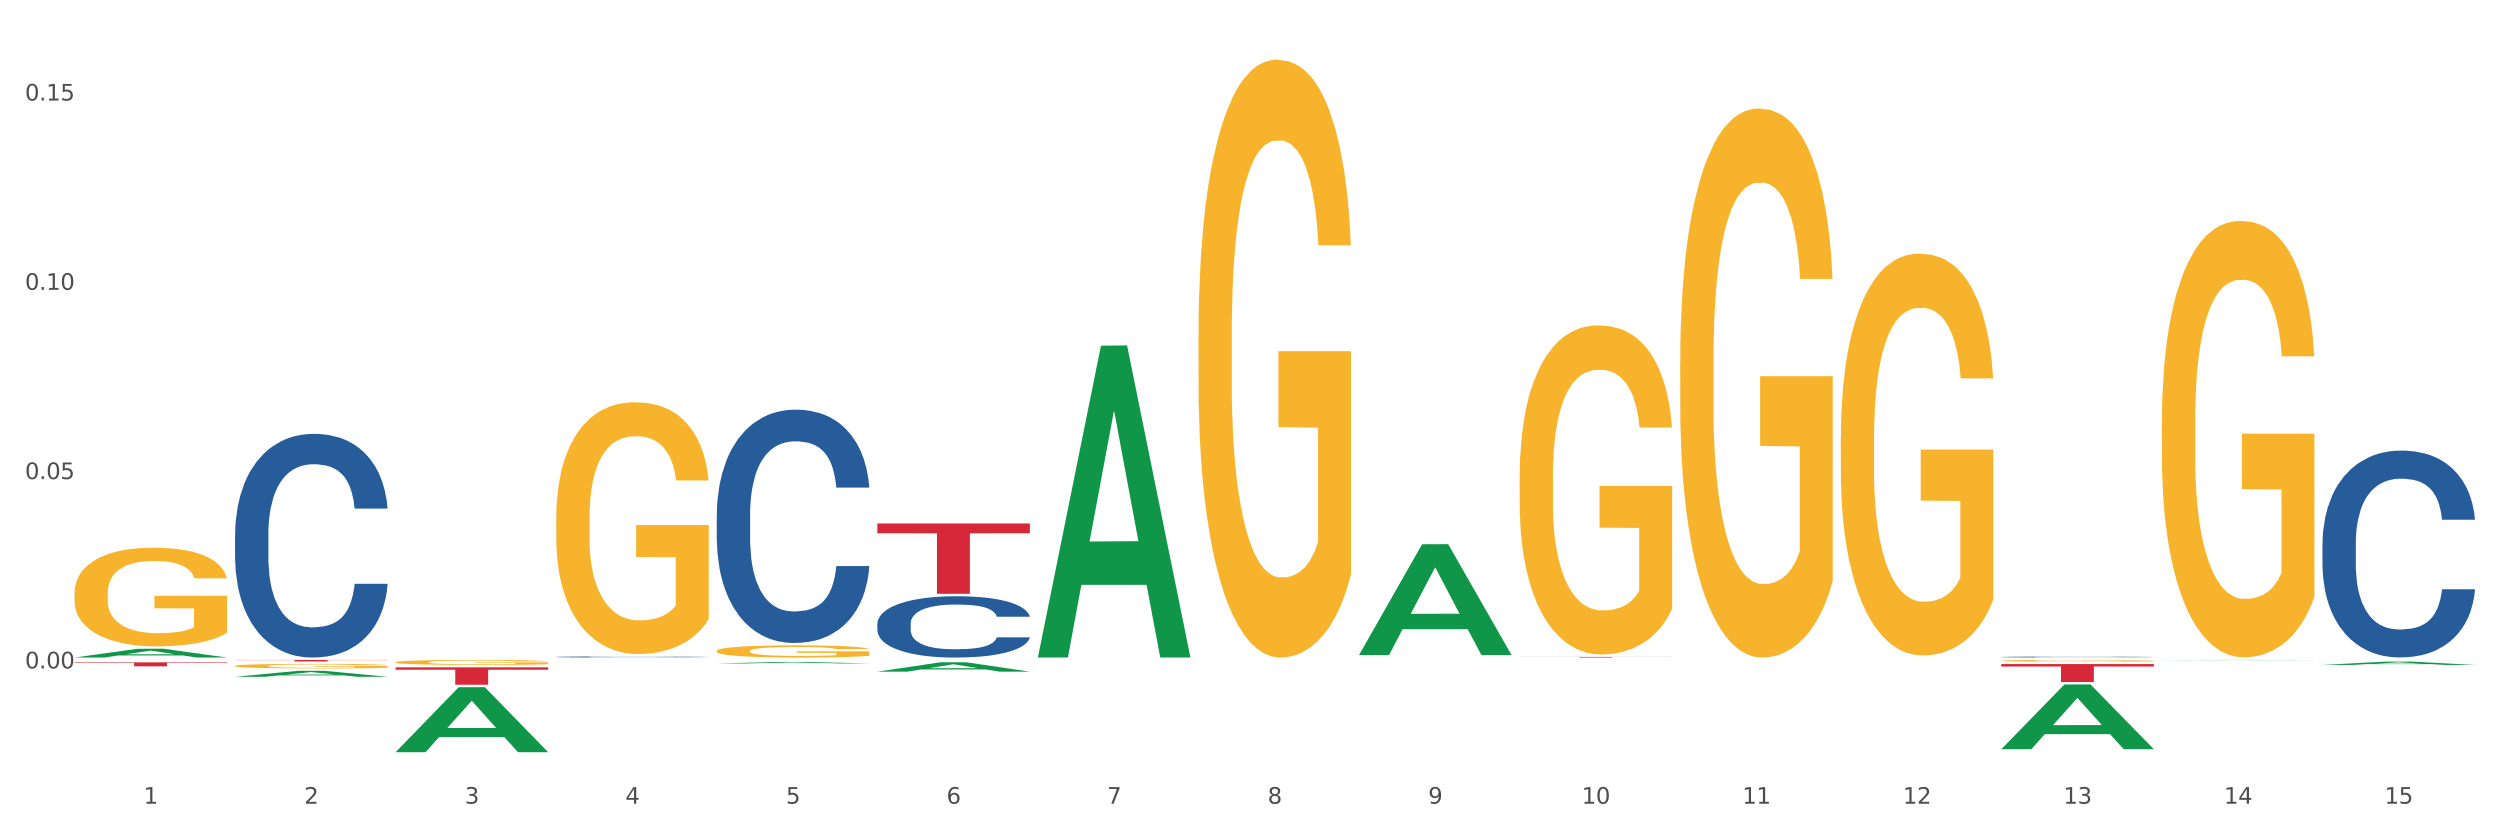 <?xml version="1.0" encoding="utf-8" standalone="no"?>
<!DOCTYPE svg PUBLIC "-//W3C//DTD SVG 1.1//EN"
  "http://www.w3.org/Graphics/SVG/1.1/DTD/svg11.dtd">
<svg xmlns:xlink="http://www.w3.org/1999/xlink" width="1080pt" height="360pt" viewBox="0 0 1080 360" xmlns="http://www.w3.org/2000/svg" version="1.1">
 <rect x="0" y="0" width="1080" height="360" fill="#333333" stroke="none"/>
 <defs>
  <style type="text/css">*{stroke-linejoin: round; stroke-linecap: butt}</style>
 </defs>
 <g id="figure_1">
  <g id="patch_1">
   <path d="M 0 360 
L 1080 360 
L 1080 0 
L 0 0 
z
" style="fill: #ffffff; stroke: #ffffff; stroke-linejoin: miter"/>
  </g>
  <g id="axes_1">
   <g id="matplotlib.axis_1">
    <g id="xtick_1">
     <g id="text_1">
      <!-- 1 -->
      <g style="fill: #4d4d4d" transform="translate(62.07 347.204) scale(0.096 -0.096)">
       <defs>
        <path id="DejaVuSans-31" d="M 794 531 
L 1825 531 
L 1825 4091 
L 703 3866 
L 703 4441 
L 1819 4666 
L 2450 4666 
L 2450 531 
L 3481 531 
L 3481 0 
L 794 0 
L 794 531 
z
" transform="scale(0.016)"/>
       </defs>
       <use xlink:href="#DejaVuSans-31"/>
      </g>
     </g>
    </g>
    <g id="xtick_2">
     <g id="text_2">
      <!-- 2 -->
      <g style="fill: #4d4d4d" transform="translate(131.436 347.204) scale(0.096 -0.096)">
       <defs>
        <path id="DejaVuSans-32" d="M 1228 531 
L 3431 531 
L 3431 0 
L 469 0 
L 469 531 
Q 828 903 1448 1529 
Q 2069 2156 2228 2338 
Q 2531 2678 2651 2914 
Q 2772 3150 2772 3378 
Q 2772 3750 2511 3984 
Q 2250 4219 1831 4219 
Q 1534 4219 1204 4116 
Q 875 4013 500 3803 
L 500 4441 
Q 881 4594 1212 4672 
Q 1544 4750 1819 4750 
Q 2544 4750 2975 4387 
Q 3406 4025 3406 3419 
Q 3406 3131 3298 2873 
Q 3191 2616 2906 2266 
Q 2828 2175 2409 1742 
Q 1991 1309 1228 531 
z
" transform="scale(0.016)"/>
       </defs>
       <use xlink:href="#DejaVuSans-32"/>
      </g>
     </g>
    </g>
    <g id="xtick_3">
     <g id="text_3">
      <!-- 3 -->
      <g style="fill: #4d4d4d" transform="translate(200.802 347.204) scale(0.096 -0.096)">
       <defs>
        <path id="DejaVuSans-33" d="M 2597 2516 
Q 3050 2419 3304 2112 
Q 3559 1806 3559 1356 
Q 3559 666 3084 287 
Q 2609 -91 1734 -91 
Q 1441 -91 1130 -33 
Q 819 25 488 141 
L 488 750 
Q 750 597 1062 519 
Q 1375 441 1716 441 
Q 2309 441 2620 675 
Q 2931 909 2931 1356 
Q 2931 1769 2642 2001 
Q 2353 2234 1838 2234 
L 1294 2234 
L 1294 2753 
L 1863 2753 
Q 2328 2753 2575 2939 
Q 2822 3125 2822 3475 
Q 2822 3834 2567 4026 
Q 2313 4219 1838 4219 
Q 1578 4219 1281 4162 
Q 984 4106 628 3988 
L 628 4550 
Q 988 4650 1302 4700 
Q 1616 4750 1894 4750 
Q 2613 4750 3031 4423 
Q 3450 4097 3450 3541 
Q 3450 3153 3228 2886 
Q 3006 2619 2597 2516 
z
" transform="scale(0.016)"/>
       </defs>
       <use xlink:href="#DejaVuSans-33"/>
      </g>
     </g>
    </g>
    <g id="xtick_4">
     <g id="text_4">
      <!-- 4 -->
      <g style="fill: #4d4d4d" transform="translate(270.169 347.204) scale(0.096 -0.096)">
       <defs>
        <path id="DejaVuSans-34" d="M 2419 4116 
L 825 1625 
L 2419 1625 
L 2419 4116 
z
M 2253 4666 
L 3047 4666 
L 3047 1625 
L 3713 1625 
L 3713 1100 
L 3047 1100 
L 3047 0 
L 2419 0 
L 2419 1100 
L 313 1100 
L 313 1709 
L 2253 4666 
z
" transform="scale(0.016)"/>
       </defs>
       <use xlink:href="#DejaVuSans-34"/>
      </g>
     </g>
    </g>
    <g id="xtick_5">
     <g id="text_5">
      <!-- 5 -->
      <g style="fill: #4d4d4d" transform="translate(339.535 347.204) scale(0.096 -0.096)">
       <defs>
        <path id="DejaVuSans-35" d="M 691 4666 
L 3169 4666 
L 3169 4134 
L 1269 4134 
L 1269 2991 
Q 1406 3038 1543 3061 
Q 1681 3084 1819 3084 
Q 2600 3084 3056 2656 
Q 3513 2228 3513 1497 
Q 3513 744 3044 326 
Q 2575 -91 1722 -91 
Q 1428 -91 1123 -41 
Q 819 9 494 109 
L 494 744 
Q 775 591 1075 516 
Q 1375 441 1709 441 
Q 2250 441 2565 725 
Q 2881 1009 2881 1497 
Q 2881 1984 2565 2268 
Q 2250 2553 1709 2553 
Q 1456 2553 1204 2497 
Q 953 2441 691 2322 
L 691 4666 
z
" transform="scale(0.016)"/>
       </defs>
       <use xlink:href="#DejaVuSans-35"/>
      </g>
     </g>
    </g>
    <g id="xtick_6">
     <g id="text_6">
      <!-- 6 -->
      <g style="fill: #4d4d4d" transform="translate(408.901 347.204) scale(0.096 -0.096)">
       <defs>
        <path id="DejaVuSans-36" d="M 2113 2584 
Q 1688 2584 1439 2293 
Q 1191 2003 1191 1497 
Q 1191 994 1439 701 
Q 1688 409 2113 409 
Q 2538 409 2786 701 
Q 3034 994 3034 1497 
Q 3034 2003 2786 2293 
Q 2538 2584 2113 2584 
z
M 3366 4563 
L 3366 3988 
Q 3128 4100 2886 4159 
Q 2644 4219 2406 4219 
Q 1781 4219 1451 3797 
Q 1122 3375 1075 2522 
Q 1259 2794 1537 2939 
Q 1816 3084 2150 3084 
Q 2853 3084 3261 2657 
Q 3669 2231 3669 1497 
Q 3669 778 3244 343 
Q 2819 -91 2113 -91 
Q 1303 -91 875 529 
Q 447 1150 447 2328 
Q 447 3434 972 4092 
Q 1497 4750 2381 4750 
Q 2619 4750 2861 4703 
Q 3103 4656 3366 4563 
z
" transform="scale(0.016)"/>
       </defs>
       <use xlink:href="#DejaVuSans-36"/>
      </g>
     </g>
    </g>
    <g id="xtick_7">
     <g id="text_7">
      <!-- 7 -->
      <g style="fill: #4d4d4d" transform="translate(478.267 347.204) scale(0.096 -0.096)">
       <defs>
        <path id="DejaVuSans-37" d="M 525 4666 
L 3525 4666 
L 3525 4397 
L 1831 0 
L 1172 0 
L 2766 4134 
L 525 4134 
L 525 4666 
z
" transform="scale(0.016)"/>
       </defs>
       <use xlink:href="#DejaVuSans-37"/>
      </g>
     </g>
    </g>
    <g id="xtick_8">
     <g id="text_8">
      <!-- 8 -->
      <g style="fill: #4d4d4d" transform="translate(547.634 347.204) scale(0.096 -0.096)">
       <defs>
        <path id="DejaVuSans-38" d="M 2034 2216 
Q 1584 2216 1326 1975 
Q 1069 1734 1069 1313 
Q 1069 891 1326 650 
Q 1584 409 2034 409 
Q 2484 409 2743 651 
Q 3003 894 3003 1313 
Q 3003 1734 2745 1975 
Q 2488 2216 2034 2216 
z
M 1403 2484 
Q 997 2584 770 2862 
Q 544 3141 544 3541 
Q 544 4100 942 4425 
Q 1341 4750 2034 4750 
Q 2731 4750 3128 4425 
Q 3525 4100 3525 3541 
Q 3525 3141 3298 2862 
Q 3072 2584 2669 2484 
Q 3125 2378 3379 2068 
Q 3634 1759 3634 1313 
Q 3634 634 3220 271 
Q 2806 -91 2034 -91 
Q 1263 -91 848 271 
Q 434 634 434 1313 
Q 434 1759 690 2068 
Q 947 2378 1403 2484 
z
M 1172 3481 
Q 1172 3119 1398 2916 
Q 1625 2713 2034 2713 
Q 2441 2713 2670 2916 
Q 2900 3119 2900 3481 
Q 2900 3844 2670 4047 
Q 2441 4250 2034 4250 
Q 1625 4250 1398 4047 
Q 1172 3844 1172 3481 
z
" transform="scale(0.016)"/>
       </defs>
       <use xlink:href="#DejaVuSans-38"/>
      </g>
     </g>
    </g>
    <g id="xtick_9">
     <g id="text_9">
      <!-- 9 -->
      <g style="fill: #4d4d4d" transform="translate(617 347.204) scale(0.096 -0.096)">
       <defs>
        <path id="DejaVuSans-39" d="M 703 97 
L 703 672 
Q 941 559 1184 500 
Q 1428 441 1663 441 
Q 2288 441 2617 861 
Q 2947 1281 2994 2138 
Q 2813 1869 2534 1725 
Q 2256 1581 1919 1581 
Q 1219 1581 811 2004 
Q 403 2428 403 3163 
Q 403 3881 828 4315 
Q 1253 4750 1959 4750 
Q 2769 4750 3195 4129 
Q 3622 3509 3622 2328 
Q 3622 1225 3098 567 
Q 2575 -91 1691 -91 
Q 1453 -91 1209 -44 
Q 966 3 703 97 
z
M 1959 2075 
Q 2384 2075 2632 2365 
Q 2881 2656 2881 3163 
Q 2881 3666 2632 3958 
Q 2384 4250 1959 4250 
Q 1534 4250 1286 3958 
Q 1038 3666 1038 3163 
Q 1038 2656 1286 2365 
Q 1534 2075 1959 2075 
z
" transform="scale(0.016)"/>
       </defs>
       <use xlink:href="#DejaVuSans-39"/>
      </g>
     </g>
    </g>
    <g id="xtick_10">
     <g id="text_10">
      <!-- 10 -->
      <g style="fill: #4d4d4d" transform="translate(683.312 347.204) scale(0.096 -0.096)">
       <defs>
        <path id="DejaVuSans-30" d="M 2034 4250 
Q 1547 4250 1301 3770 
Q 1056 3291 1056 2328 
Q 1056 1369 1301 889 
Q 1547 409 2034 409 
Q 2525 409 2770 889 
Q 3016 1369 3016 2328 
Q 3016 3291 2770 3770 
Q 2525 4250 2034 4250 
z
M 2034 4750 
Q 2819 4750 3233 4129 
Q 3647 3509 3647 2328 
Q 3647 1150 3233 529 
Q 2819 -91 2034 -91 
Q 1250 -91 836 529 
Q 422 1150 422 2328 
Q 422 3509 836 4129 
Q 1250 4750 2034 4750 
z
" transform="scale(0.016)"/>
       </defs>
       <use xlink:href="#DejaVuSans-31"/>
       <use xlink:href="#DejaVuSans-30" transform="translate(63.623 0)"/>
      </g>
     </g>
    </g>
    <g id="xtick_11">
     <g id="text_11">
      <!-- 11 -->
      <g style="fill: #4d4d4d" transform="translate(752.678 347.204) scale(0.096 -0.096)">
       <use xlink:href="#DejaVuSans-31"/>
       <use xlink:href="#DejaVuSans-31" transform="translate(63.623 0)"/>
      </g>
     </g>
    </g>
    <g id="xtick_12">
     <g id="text_12">
      <!-- 12 -->
      <g style="fill: #4d4d4d" transform="translate(822.044 347.204) scale(0.096 -0.096)">
       <use xlink:href="#DejaVuSans-31"/>
       <use xlink:href="#DejaVuSans-32" transform="translate(63.623 0)"/>
      </g>
     </g>
    </g>
    <g id="xtick_13">
     <g id="text_13">
      <!-- 13 -->
      <g style="fill: #4d4d4d" transform="translate(891.411 347.204) scale(0.096 -0.096)">
       <use xlink:href="#DejaVuSans-31"/>
       <use xlink:href="#DejaVuSans-33" transform="translate(63.623 0)"/>
      </g>
     </g>
    </g>
    <g id="xtick_14">
     <g id="text_14">
      <!-- 14 -->
      <g style="fill: #4d4d4d" transform="translate(960.777 347.204) scale(0.096 -0.096)">
       <use xlink:href="#DejaVuSans-31"/>
       <use xlink:href="#DejaVuSans-34" transform="translate(63.623 0)"/>
      </g>
     </g>
    </g>
    <g id="xtick_15">
     <g id="text_15">
      <!-- 15 -->
      <g style="fill: #4d4d4d" transform="translate(1030.143 347.204) scale(0.096 -0.096)">
       <use xlink:href="#DejaVuSans-31"/>
       <use xlink:href="#DejaVuSans-35" transform="translate(63.623 0)"/>
      </g>
     </g>
    </g>
    <g id="xtick_16"/>
    <g id="xtick_17"/>
    <g id="xtick_18"/>
    <g id="xtick_19"/>
    <g id="xtick_20"/>
    <g id="xtick_21"/>
    <g id="xtick_22"/>
    <g id="xtick_23"/>
    <g id="xtick_24"/>
    <g id="xtick_25"/>
    <g id="xtick_26"/>
    <g id="xtick_27"/>
    <g id="xtick_28"/>
    <g id="xtick_29"/>
   </g>
   <g id="matplotlib.axis_2">
    <g id="ytick_1">
     <g id="text_16">
      <!-- 0.00 -->
      <g style="fill: #4d4d4d" transform="translate(10.8 288.742) scale(0.096 -0.096)">
       <defs>
        <path id="DejaVuSans-2e" d="M 684 794 
L 1344 794 
L 1344 0 
L 684 0 
L 684 794 
z
" transform="scale(0.016)"/>
       </defs>
       <use xlink:href="#DejaVuSans-30"/>
       <use xlink:href="#DejaVuSans-2e" transform="translate(63.623 0)"/>
       <use xlink:href="#DejaVuSans-30" transform="translate(95.41 0)"/>
       <use xlink:href="#DejaVuSans-30" transform="translate(159.033 0)"/>
      </g>
     </g>
    </g>
    <g id="ytick_2">
     <g id="text_17">
      <!-- 0.05 -->
      <g style="fill: #4d4d4d" transform="translate(10.8 206.969) scale(0.096 -0.096)">
       <use xlink:href="#DejaVuSans-30"/>
       <use xlink:href="#DejaVuSans-2e" transform="translate(63.623 0)"/>
       <use xlink:href="#DejaVuSans-30" transform="translate(95.41 0)"/>
       <use xlink:href="#DejaVuSans-35" transform="translate(159.033 0)"/>
      </g>
     </g>
    </g>
    <g id="ytick_3">
     <g id="text_18">
      <!-- 0.10 -->
      <g style="fill: #4d4d4d" transform="translate(10.8 125.196) scale(0.096 -0.096)">
       <use xlink:href="#DejaVuSans-30"/>
       <use xlink:href="#DejaVuSans-2e" transform="translate(63.623 0)"/>
       <use xlink:href="#DejaVuSans-31" transform="translate(95.41 0)"/>
       <use xlink:href="#DejaVuSans-30" transform="translate(159.033 0)"/>
      </g>
     </g>
    </g>
    <g id="ytick_4">
     <g id="text_19">
      <!-- 0.15 -->
      <g style="fill: #4d4d4d" transform="translate(10.8 43.423) scale(0.096 -0.096)">
       <use xlink:href="#DejaVuSans-30"/>
       <use xlink:href="#DejaVuSans-2e" transform="translate(63.623 0)"/>
       <use xlink:href="#DejaVuSans-31" transform="translate(95.41 0)"/>
       <use xlink:href="#DejaVuSans-35" transform="translate(159.033 0)"/>
      </g>
     </g>
    </g>
    <g id="ytick_5"/>
    <g id="ytick_6"/>
    <g id="ytick_7"/>
    <g id="ytick_8"/>
   </g>
   <g id="PolyCollection_1">
    <path d="M 32.175 284.051 
L 32.243 284.047 
L 59.417 280.268 
L 70.695 280.264 
L 98.073 284.058 
L 85.029 284.058 
L 79.119 283.174 
L 51.061 283.174 
L 50.857 283.189 
L 45.151 284.058 
L 32.175 284.058 
L 32.175 284.051 
L 54.594 282.647 
L 75.586 282.644 
L 65.192 281.073 
L 65.056 281.066 
L 64.92 281.077 
L 54.526 282.644 
L 54.594 282.647 
L 32.175 284.051 
z
" clip-path="url(#pa7a2f9f75f)" style="fill: #109648"/>
    <path d="M 379.006 226.144 
L 444.904 226.144 
L 444.904 230.367 
L 418.982 230.396 
L 418.982 256.533 
L 404.772 256.533 
L 404.772 230.396 
L 379.006 230.367 
L 379.006 226.173 
L 379.006 226.144 
z
" clip-path="url(#pa7a2f9f75f)" style="fill: #d62839"/>
    <path d="M 170.907 288.281 
L 236.805 288.281 
L 236.805 289.327 
L 210.883 289.334 
L 210.883 295.812 
L 196.673 295.812 
L 196.673 289.334 
L 170.907 289.327 
L 170.907 288.288 
L 170.907 288.281 
z
" clip-path="url(#pa7a2f9f75f)" style="fill: #d62839"/>
    <path d="M 101.541 285.095 
L 167.439 285.095 
L 167.439 285.186 
L 141.517 285.187 
L 141.517 285.753 
L 127.307 285.753 
L 127.307 285.187 
L 101.541 285.186 
L 101.541 285.096 
L 101.541 285.095 
z
" clip-path="url(#pa7a2f9f75f)" style="fill: #d62839"/>
    <path d="M 32.175 286.12 
L 98.073 286.12 
L 98.073 286.359 
L 72.151 286.361 
L 72.151 287.843 
L 57.941 287.843 
L 57.941 286.361 
L 32.175 286.359 
L 32.175 286.121 
L 32.175 286.12 
z
" clip-path="url(#pa7a2f9f75f)" style="fill: #d62839"/>
    <path d="M 101.541 287.698 
L 101.619 287.696 
L 101.619 287.631 
L 101.775 287.576 
L 102.553 287.441 
L 103.72 287.33 
L 104.575 287.271 
L 105.431 287.223 
L 106.443 287.174 
L 107.688 287.124 
L 109.944 287.05 
L 111.344 287.013 
L 113.056 286.973 
L 116.168 286.916 
L 118.424 286.883 
L 120.758 286.857 
L 124.57 286.824 
L 127.06 286.81 
L 129.705 286.799 
L 132.895 286.792 
L 135.307 286.79 
L 140.598 286.796 
L 145.11 286.812 
L 147.289 286.824 
L 150.089 286.846 
L 151.568 286.86 
L 153.979 286.889 
L 156.469 286.927 
L 158.181 286.959 
L 160.748 287.02 
L 162.693 287.081 
L 164.483 287.156 
L 165.416 287.208 
L 166.117 287.257 
L 166.739 287.312 
L 167.361 287.4 
L 153.357 287.4 
L 152.812 287.337 
L 151.957 287.278 
L 150.712 287.221 
L 149.623 287.185 
L 147.755 287.14 
L 146.044 287.111 
L 144.254 287.09 
L 142.076 287.072 
L 140.364 287.063 
L 137.952 287.056 
L 133.206 287.057 
L 130.017 287.072 
L 127.838 287.09 
L 126.438 287.106 
L 125.193 287.124 
L 123.792 287.149 
L 122.159 287.187 
L 120.992 287.221 
L 119.825 287.264 
L 118.891 287.307 
L 118.035 287.357 
L 117.335 287.411 
L 116.79 287.466 
L 116.324 287.535 
L 115.935 287.648 
L 115.935 287.893 
L 116.09 287.949 
L 116.479 288.023 
L 116.946 288.078 
L 117.724 288.145 
L 118.424 288.189 
L 119.747 288.254 
L 121.225 288.308 
L 122.392 288.342 
L 123.559 288.371 
L 125.582 288.41 
L 127.838 288.442 
L 129.783 288.462 
L 132.428 288.48 
L 134.218 288.487 
L 135.774 288.491 
L 139.586 288.491 
L 142.309 288.485 
L 145.343 288.473 
L 147.678 288.457 
L 149.623 288.437 
L 151.801 288.405 
L 153.201 288.374 
L 153.201 287.999 
L 136.085 287.997 
L 136.085 287.748 
L 167.439 287.748 
L 167.439 288.48 
L 166.117 288.518 
L 164.638 288.552 
L 163.082 288.582 
L 160.748 288.62 
L 157.947 288.656 
L 155.458 288.681 
L 152.812 288.702 
L 149.7 288.722 
L 145.655 288.74 
L 143.165 288.747 
L 140.053 288.753 
L 136.396 288.754 
L 133.206 288.751 
L 130.094 288.742 
L 126.827 288.726 
L 123.637 288.702 
L 121.225 288.679 
L 118.813 288.65 
L 116.246 288.613 
L 114.223 288.577 
L 112.667 288.545 
L 110.955 288.503 
L 109.088 288.449 
L 107.688 288.401 
L 106.443 288.351 
L 105.12 288.286 
L 104.186 288.231 
L 103.253 288.161 
L 102.708 288.109 
L 102.086 288.028 
L 101.619 287.915 
L 101.541 287.698 
z
" clip-path="url(#pa7a2f9f75f)" style="fill: #f7b32b"/>
    <path d="M 101.541 230.844 
L 101.619 230.756 
L 101.619 228.285 
L 101.853 224.932 
L 102.71 218.754 
L 103.8 214.077 
L 105.67 208.606 
L 106.682 206.311 
L 108.006 203.752 
L 110.733 199.605 
L 113.848 196.075 
L 116.029 194.133 
L 117.665 192.898 
L 121.326 190.691 
L 123.429 189.721 
L 125.61 188.927 
L 127.48 188.397 
L 130.595 187.779 
L 133.088 187.515 
L 135.97 187.426 
L 138.385 187.515 
L 141.578 187.868 
L 146.252 188.927 
L 148.044 189.544 
L 150.458 190.603 
L 152.951 192.015 
L 154.976 193.427 
L 157.313 195.457 
L 159.728 198.104 
L 162.064 201.458 
L 163.7 204.546 
L 165.024 207.812 
L 166.193 211.783 
L 167.05 216.107 
L 167.439 219.725 
L 153.185 219.725 
L 152.795 216.46 
L 152.016 212.93 
L 151.237 210.547 
L 150.38 208.606 
L 149.056 206.4 
L 147.888 204.988 
L 145.941 203.311 
L 144.149 202.252 
L 142.669 201.634 
L 140.877 201.105 
L 137.061 200.575 
L 134.334 200.575 
L 132.621 200.752 
L 130.518 201.193 
L 128.726 201.811 
L 126.623 202.87 
L 124.987 204.017 
L 123.351 205.517 
L 122.417 206.576 
L 121.015 208.518 
L 120.08 210.106 
L 118.834 212.842 
L 118.133 214.783 
L 116.886 219.813 
L 116.341 223.52 
L 116.107 226.079 
L 115.952 228.903 
L 115.952 242.669 
L 116.419 248.847 
L 116.808 251.494 
L 117.431 254.495 
L 118.6 258.378 
L 120.314 262.172 
L 122.105 264.908 
L 123.585 266.585 
L 124.987 267.82 
L 126.389 268.791 
L 128.103 269.673 
L 129.505 270.203 
L 131.608 270.732 
L 134.101 270.997 
L 136.048 270.997 
L 140.021 270.556 
L 141.812 270.115 
L 143.526 269.497 
L 145.395 268.526 
L 146.875 267.467 
L 147.732 266.673 
L 149.134 264.996 
L 150.225 263.231 
L 151.159 261.202 
L 151.783 259.437 
L 152.484 256.789 
L 153.029 253.789 
L 153.185 252.2 
L 167.439 252.2 
L 167.128 255.377 
L 166.582 258.466 
L 165.492 262.614 
L 164.635 264.996 
L 163.311 267.908 
L 161.909 270.379 
L 159.961 273.115 
L 158.17 275.145 
L 156.3 276.91 
L 154.275 278.498 
L 150.614 280.704 
L 149.29 281.322 
L 146.486 282.381 
L 144.305 282.999 
L 141.111 283.617 
L 137.84 283.969 
L 134.412 284.058 
L 131.374 283.881 
L 128.025 283.352 
L 125.922 282.822 
L 123.585 282.028 
L 120.859 280.793 
L 118.288 279.292 
L 115.874 277.527 
L 113.615 275.498 
L 111.512 273.203 
L 108.785 269.409 
L 106.76 265.702 
L 105.28 262.261 
L 104.267 259.348 
L 103.255 255.642 
L 102.71 253.083 
L 101.853 246.905 
L 101.541 241.169 
L 101.541 230.844 
z
" clip-path="url(#pa7a2f9f75f)" style="fill: #255c99"/>
    <path d="M 240.274 283.796 
L 240.352 283.795 
L 240.352 283.783 
L 240.585 283.767 
L 241.442 283.736 
L 242.533 283.713 
L 244.402 283.686 
L 245.415 283.675 
L 246.739 283.662 
L 249.465 283.642 
L 252.581 283.624 
L 254.762 283.615 
L 256.398 283.609 
L 260.059 283.598 
L 262.162 283.593 
L 264.343 283.589 
L 266.212 283.587 
L 269.328 283.584 
L 271.821 283.582 
L 274.703 283.582 
L 277.117 283.582 
L 280.311 283.584 
L 284.985 283.589 
L 286.776 283.592 
L 289.191 283.597 
L 291.683 283.604 
L 293.709 283.611 
L 296.045 283.621 
L 298.46 283.634 
L 300.797 283.651 
L 302.433 283.666 
L 303.757 283.682 
L 304.925 283.702 
L 305.782 283.723 
L 306.172 283.741 
L 291.917 283.741 
L 291.528 283.725 
L 290.749 283.707 
L 289.97 283.696 
L 289.113 283.686 
L 287.789 283.675 
L 286.62 283.668 
L 284.673 283.66 
L 282.881 283.655 
L 281.401 283.652 
L 279.61 283.649 
L 275.793 283.647 
L 273.067 283.647 
L 271.353 283.647 
L 269.25 283.65 
L 267.458 283.653 
L 265.355 283.658 
L 263.72 283.664 
L 262.084 283.671 
L 261.149 283.676 
L 259.747 283.686 
L 258.812 283.693 
L 257.566 283.707 
L 256.865 283.717 
L 255.619 283.741 
L 255.073 283.76 
L 254.84 283.772 
L 254.684 283.786 
L 254.684 283.854 
L 255.151 283.884 
L 255.541 283.897 
L 256.164 283.912 
L 257.332 283.931 
L 259.046 283.95 
L 260.838 283.963 
L 262.318 283.972 
L 263.72 283.978 
L 265.122 283.983 
L 266.835 283.987 
L 268.237 283.99 
L 270.341 283.992 
L 272.833 283.993 
L 274.78 283.993 
L 278.753 283.991 
L 280.545 283.989 
L 282.258 283.986 
L 284.128 283.981 
L 285.608 283.976 
L 286.465 283.972 
L 287.867 283.964 
L 288.957 283.955 
L 289.892 283.945 
L 290.515 283.936 
L 291.216 283.923 
L 291.761 283.909 
L 291.917 283.901 
L 306.172 283.901 
L 305.86 283.916 
L 305.315 283.932 
L 304.224 283.952 
L 303.367 283.964 
L 302.043 283.978 
L 300.641 283.99 
L 298.694 284.004 
L 296.902 284.014 
L 295.033 284.023 
L 293.008 284.03 
L 289.347 284.041 
L 288.022 284.044 
L 285.218 284.049 
L 283.037 284.053 
L 279.844 284.056 
L 276.572 284.057 
L 273.145 284.058 
L 270.107 284.057 
L 266.757 284.054 
L 264.654 284.052 
L 262.318 284.048 
L 259.591 284.042 
L 257.021 284.034 
L 254.606 284.026 
L 252.347 284.016 
L 250.244 284.004 
L 247.518 283.986 
L 245.493 283.967 
L 244.013 283.95 
L 243 283.936 
L 241.987 283.918 
L 241.442 283.905 
L 240.585 283.875 
L 240.274 283.846 
L 240.274 283.796 
z
" clip-path="url(#pa7a2f9f75f)" style="fill: #255c99"/>
    <path d="M 309.64 222.251 
L 309.718 222.159 
L 309.718 219.582 
L 309.951 216.084 
L 310.808 209.64 
L 311.899 204.762 
L 313.768 199.054 
L 314.781 196.661 
L 316.105 193.991 
L 318.831 189.665 
L 321.947 185.983 
L 324.128 183.958 
L 325.764 182.669 
L 329.425 180.368 
L 331.528 179.355 
L 333.709 178.527 
L 335.578 177.974 
L 338.694 177.33 
L 341.187 177.054 
L 344.069 176.962 
L 346.484 177.054 
L 349.677 177.422 
L 354.351 178.527 
L 356.142 179.171 
L 358.557 180.276 
L 361.05 181.748 
L 363.075 183.221 
L 365.412 185.338 
L 367.826 188.1 
L 370.163 191.598 
L 371.799 194.82 
L 373.123 198.226 
L 374.291 202.368 
L 375.148 206.879 
L 375.538 210.653 
L 361.283 210.653 
L 360.894 207.247 
L 360.115 203.565 
L 359.336 201.079 
L 358.479 199.054 
L 357.155 196.753 
L 355.987 195.28 
L 354.039 193.531 
L 352.248 192.426 
L 350.768 191.782 
L 348.976 191.23 
L 345.159 190.677 
L 342.433 190.677 
L 340.719 190.862 
L 338.616 191.322 
L 336.825 191.966 
L 334.722 193.071 
L 333.086 194.268 
L 331.45 195.832 
L 330.515 196.937 
L 329.113 198.962 
L 328.179 200.619 
L 326.932 203.473 
L 326.231 205.498 
L 324.985 210.745 
L 324.44 214.611 
L 324.206 217.281 
L 324.05 220.226 
L 324.05 234.587 
L 324.518 241.03 
L 324.907 243.792 
L 325.53 246.922 
L 326.699 250.972 
L 328.412 254.93 
L 330.204 257.784 
L 331.684 259.533 
L 333.086 260.822 
L 334.488 261.834 
L 336.202 262.755 
L 337.604 263.307 
L 339.707 263.859 
L 342.199 264.135 
L 344.147 264.135 
L 348.119 263.675 
L 349.911 263.215 
L 351.624 262.571 
L 353.494 261.558 
L 354.974 260.453 
L 355.831 259.625 
L 357.233 257.876 
L 358.323 256.035 
L 359.258 253.918 
L 359.881 252.077 
L 360.582 249.315 
L 361.127 246.185 
L 361.283 244.528 
L 375.538 244.528 
L 375.226 247.842 
L 374.681 251.064 
L 373.59 255.39 
L 372.734 257.876 
L 371.409 260.914 
L 370.007 263.491 
L 368.06 266.345 
L 366.268 268.462 
L 364.399 270.303 
L 362.374 271.96 
L 358.713 274.261 
L 357.389 274.906 
L 354.584 276.01 
L 352.403 276.655 
L 349.21 277.299 
L 345.938 277.667 
L 342.511 277.759 
L 339.473 277.575 
L 336.124 277.023 
L 334.021 276.47 
L 331.684 275.642 
L 328.957 274.353 
L 326.387 272.788 
L 323.972 270.947 
L 321.713 268.83 
L 319.61 266.437 
L 316.884 262.478 
L 314.859 258.612 
L 313.379 255.022 
L 312.366 251.984 
L 311.354 248.118 
L 310.808 245.449 
L 309.951 239.005 
L 309.64 233.022 
L 309.64 222.251 
z
" clip-path="url(#pa7a2f9f75f)" style="fill: #255c99"/>
    <path d="M 379.006 269.472 
L 379.084 269.447 
L 379.084 268.77 
L 379.318 267.851 
L 380.175 266.158 
L 381.265 264.876 
L 383.134 263.376 
L 384.147 262.747 
L 385.471 262.046 
L 388.198 260.909 
L 391.313 259.941 
L 393.494 259.409 
L 395.13 259.07 
L 398.791 258.466 
L 400.894 258.199 
L 403.075 257.982 
L 404.945 257.837 
L 408.06 257.667 
L 410.553 257.595 
L 413.435 257.571 
L 415.85 257.595 
L 419.043 257.691 
L 423.717 257.982 
L 425.509 258.151 
L 427.923 258.441 
L 430.416 258.828 
L 432.441 259.215 
L 434.778 259.772 
L 437.193 260.497 
L 439.529 261.417 
L 441.165 262.263 
L 442.489 263.158 
L 443.658 264.247 
L 444.515 265.432 
L 444.904 266.424 
L 430.65 266.424 
L 430.26 265.529 
L 429.481 264.561 
L 428.702 263.908 
L 427.845 263.376 
L 426.521 262.771 
L 425.353 262.384 
L 423.405 261.925 
L 421.614 261.634 
L 420.134 261.465 
L 418.342 261.32 
L 414.526 261.175 
L 411.799 261.175 
L 410.086 261.223 
L 407.982 261.344 
L 406.191 261.513 
L 404.088 261.804 
L 402.452 262.118 
L 400.816 262.529 
L 399.882 262.82 
L 398.479 263.352 
L 397.545 263.787 
L 396.298 264.537 
L 395.597 265.069 
L 394.351 266.448 
L 393.806 267.464 
L 393.572 268.165 
L 393.416 268.939 
L 393.416 272.713 
L 393.884 274.406 
L 394.273 275.132 
L 394.896 275.954 
L 396.065 277.019 
L 397.778 278.059 
L 399.57 278.809 
L 401.05 279.268 
L 402.452 279.607 
L 403.854 279.873 
L 405.568 280.115 
L 406.97 280.26 
L 409.073 280.405 
L 411.566 280.478 
L 413.513 280.478 
L 417.485 280.357 
L 419.277 280.236 
L 420.991 280.067 
L 422.86 279.8 
L 424.34 279.51 
L 425.197 279.292 
L 426.599 278.833 
L 427.69 278.349 
L 428.624 277.793 
L 429.247 277.309 
L 429.948 276.583 
L 430.494 275.761 
L 430.65 275.325 
L 444.904 275.325 
L 444.592 276.196 
L 444.047 277.043 
L 442.957 278.18 
L 442.1 278.833 
L 440.776 279.631 
L 439.374 280.308 
L 437.426 281.058 
L 435.635 281.615 
L 433.765 282.098 
L 431.74 282.534 
L 428.079 283.139 
L 426.755 283.308 
L 423.951 283.598 
L 421.77 283.767 
L 418.576 283.937 
L 415.304 284.034 
L 411.877 284.058 
L 408.839 284.009 
L 405.49 283.864 
L 403.387 283.719 
L 401.05 283.501 
L 398.324 283.163 
L 395.753 282.752 
L 393.339 282.268 
L 391.08 281.711 
L 388.976 281.082 
L 386.25 280.042 
L 384.225 279.026 
L 382.745 278.083 
L 381.732 277.285 
L 380.72 276.269 
L 380.175 275.567 
L 379.318 273.874 
L 379.006 272.302 
L 379.006 269.472 
z
" clip-path="url(#pa7a2f9f75f)" style="fill: #255c99"/>
    <path d="M 864.57 283.828 
L 864.648 283.827 
L 864.648 283.816 
L 864.881 283.802 
L 865.738 283.775 
L 866.829 283.755 
L 868.698 283.731 
L 869.711 283.721 
L 871.035 283.71 
L 873.761 283.692 
L 876.877 283.677 
L 879.058 283.669 
L 880.694 283.663 
L 884.355 283.654 
L 886.458 283.65 
L 888.639 283.646 
L 890.508 283.644 
L 893.624 283.641 
L 896.117 283.64 
L 898.999 283.64 
L 901.413 283.64 
L 904.607 283.642 
L 909.281 283.646 
L 911.072 283.649 
L 913.487 283.653 
L 915.979 283.66 
L 918.005 283.666 
L 920.341 283.674 
L 922.756 283.686 
L 925.093 283.7 
L 926.729 283.714 
L 928.053 283.728 
L 929.221 283.745 
L 930.078 283.764 
L 930.468 283.779 
L 916.213 283.779 
L 915.824 283.765 
L 915.045 283.75 
L 914.266 283.74 
L 913.409 283.731 
L 912.085 283.722 
L 910.916 283.716 
L 908.969 283.708 
L 907.177 283.704 
L 905.697 283.701 
L 903.906 283.699 
L 900.089 283.697 
L 897.363 283.697 
L 895.649 283.697 
L 893.546 283.699 
L 891.754 283.702 
L 889.651 283.707 
L 888.016 283.711 
L 886.38 283.718 
L 885.445 283.723 
L 884.043 283.731 
L 883.108 283.738 
L 881.862 283.75 
L 881.161 283.758 
L 879.915 283.78 
L 879.369 283.796 
L 879.136 283.807 
L 878.98 283.819 
L 878.98 283.879 
L 879.447 283.905 
L 879.837 283.917 
L 880.46 283.93 
L 881.628 283.947 
L 883.342 283.963 
L 885.134 283.975 
L 886.614 283.982 
L 888.016 283.987 
L 889.418 283.992 
L 891.131 283.996 
L 892.533 283.998 
L 894.637 284 
L 897.129 284.001 
L 899.076 284.001 
L 903.049 283.999 
L 904.841 283.997 
L 906.554 283.995 
L 908.424 283.991 
L 909.904 283.986 
L 910.76 283.983 
L 912.163 283.975 
L 913.253 283.968 
L 914.188 283.959 
L 914.811 283.951 
L 915.512 283.94 
L 916.057 283.927 
L 916.213 283.92 
L 930.468 283.92 
L 930.156 283.934 
L 929.611 283.947 
L 928.52 283.965 
L 927.663 283.975 
L 926.339 283.988 
L 924.937 283.999 
L 922.99 284.01 
L 921.198 284.019 
L 919.329 284.027 
L 917.304 284.034 
L 913.643 284.043 
L 912.318 284.046 
L 909.514 284.05 
L 907.333 284.053 
L 904.14 284.056 
L 900.868 284.057 
L 897.441 284.058 
L 894.403 284.057 
L 891.053 284.055 
L 888.95 284.052 
L 886.614 284.049 
L 883.887 284.044 
L 881.317 284.037 
L 878.902 284.029 
L 876.643 284.021 
L 874.54 284.011 
L 871.814 283.994 
L 869.789 283.978 
L 868.309 283.963 
L 867.296 283.951 
L 866.283 283.935 
L 865.738 283.924 
L 864.881 283.897 
L 864.57 283.872 
L 864.57 283.828 
z
" clip-path="url(#pa7a2f9f75f)" style="fill: #255c99"/>
    <path d="M 1003.302 234.803 
L 1003.38 234.722 
L 1003.38 232.437 
L 1003.614 229.335 
L 1004.47 223.622 
L 1005.561 219.297 
L 1007.43 214.237 
L 1008.443 212.115 
L 1009.767 209.748 
L 1012.494 205.912 
L 1015.609 202.648 
L 1017.79 200.852 
L 1019.426 199.71 
L 1023.087 197.67 
L 1025.19 196.772 
L 1027.371 196.037 
L 1029.241 195.548 
L 1032.356 194.976 
L 1034.849 194.731 
L 1037.731 194.65 
L 1040.146 194.731 
L 1043.339 195.058 
L 1048.013 196.037 
L 1049.805 196.609 
L 1052.219 197.588 
L 1054.712 198.894 
L 1056.737 200.2 
L 1059.074 202.077 
L 1061.489 204.525 
L 1063.825 207.626 
L 1065.461 210.483 
L 1066.785 213.502 
L 1067.954 217.175 
L 1068.811 221.174 
L 1069.2 224.52 
L 1054.945 224.52 
L 1054.556 221.5 
L 1053.777 218.236 
L 1052.998 216.032 
L 1052.141 214.237 
L 1050.817 212.197 
L 1049.649 210.891 
L 1047.701 209.34 
L 1045.91 208.361 
L 1044.43 207.79 
L 1042.638 207.3 
L 1038.822 206.81 
L 1036.095 206.81 
L 1034.382 206.973 
L 1032.278 207.381 
L 1030.487 207.953 
L 1028.384 208.932 
L 1026.748 209.993 
L 1025.112 211.38 
L 1024.178 212.36 
L 1022.775 214.155 
L 1021.841 215.624 
L 1020.594 218.154 
L 1019.893 219.95 
L 1018.647 224.602 
L 1018.102 228.029 
L 1017.868 230.396 
L 1017.712 233.008 
L 1017.712 245.739 
L 1018.18 251.452 
L 1018.569 253.901 
L 1019.192 256.676 
L 1020.361 260.267 
L 1022.074 263.776 
L 1023.866 266.306 
L 1025.346 267.857 
L 1026.748 268.999 
L 1028.15 269.897 
L 1029.864 270.713 
L 1031.266 271.203 
L 1033.369 271.692 
L 1035.862 271.937 
L 1037.809 271.937 
L 1041.781 271.529 
L 1043.573 271.121 
L 1045.287 270.55 
L 1047.156 269.652 
L 1048.636 268.673 
L 1049.493 267.938 
L 1050.895 266.388 
L 1051.986 264.755 
L 1052.92 262.878 
L 1053.543 261.246 
L 1054.244 258.798 
L 1054.79 256.023 
L 1054.945 254.554 
L 1069.2 254.554 
L 1068.888 257.492 
L 1068.343 260.348 
L 1067.253 264.184 
L 1066.396 266.388 
L 1065.072 269.081 
L 1063.67 271.366 
L 1061.722 273.896 
L 1059.931 275.773 
L 1058.061 277.405 
L 1056.036 278.874 
L 1052.375 280.915 
L 1051.051 281.486 
L 1048.247 282.465 
L 1046.066 283.037 
L 1042.872 283.608 
L 1039.6 283.934 
L 1036.173 284.016 
L 1033.135 283.853 
L 1029.786 283.363 
L 1027.683 282.873 
L 1025.346 282.139 
L 1022.62 280.996 
L 1020.049 279.609 
L 1017.634 277.977 
L 1015.376 276.099 
L 1013.272 273.978 
L 1010.546 270.468 
L 1008.521 267.04 
L 1007.041 263.858 
L 1006.028 261.164 
L 1005.016 257.737 
L 1004.47 255.37 
L 1003.614 249.657 
L 1003.302 244.352 
L 1003.302 234.803 
z
" clip-path="url(#pa7a2f9f75f)" style="fill: #255c99"/>
    <path d="M 933.936 182.533 
L 934.014 182.361 
L 934.014 176.161 
L 934.169 170.823 
L 934.947 157.907 
L 936.114 147.23 
L 936.97 141.547 
L 937.826 136.897 
L 938.837 132.248 
L 940.082 127.426 
L 942.338 120.365 
L 943.739 116.748 
L 945.45 112.96 
L 948.563 107.449 
L 950.819 104.349 
L 953.153 101.766 
L 956.965 98.666 
L 959.455 97.289 
L 962.1 96.255 
L 965.29 95.566 
L 967.702 95.394 
L 972.992 95.911 
L 977.505 97.461 
L 979.683 98.666 
L 982.484 100.733 
L 983.962 102.111 
L 986.374 104.866 
L 988.864 108.482 
L 990.575 111.582 
L 993.143 117.437 
L 995.088 123.293 
L 996.877 130.525 
L 997.811 135.52 
L 998.511 140.169 
L 999.134 145.508 
L 999.756 153.946 
L 985.752 153.946 
L 985.207 147.919 
L 984.351 142.236 
L 983.106 136.725 
L 982.017 133.281 
L 980.15 128.975 
L 978.438 126.22 
L 976.649 124.154 
L 974.47 122.431 
L 972.759 121.57 
L 970.347 120.882 
L 965.601 121.054 
L 962.411 122.431 
L 960.233 124.154 
L 958.832 125.703 
L 957.588 127.426 
L 956.187 129.837 
L 954.553 133.453 
L 953.386 136.725 
L 952.219 140.858 
L 951.286 144.991 
L 950.43 149.813 
L 949.73 154.979 
L 949.185 160.318 
L 948.718 166.862 
L 948.329 177.711 
L 948.329 201.304 
L 948.485 206.643 
L 948.874 213.703 
L 949.341 219.042 
L 950.119 225.414 
L 950.819 229.719 
L 952.141 235.919 
L 953.62 241.085 
L 954.787 244.357 
L 955.954 247.113 
L 957.977 250.901 
L 960.233 254.001 
L 962.178 255.895 
L 964.823 257.617 
L 966.613 258.306 
L 968.169 258.651 
L 971.981 258.651 
L 974.704 258.134 
L 977.738 256.929 
L 980.072 255.379 
L 982.017 253.484 
L 984.196 250.385 
L 985.596 247.457 
L 985.596 211.465 
L 968.48 211.293 
L 968.48 187.355 
L 999.834 187.355 
L 999.834 257.617 
L 998.511 261.234 
L 997.033 264.506 
L 995.477 267.433 
L 993.143 271.05 
L 990.342 274.494 
L 987.852 276.905 
L 985.207 278.972 
L 982.095 280.866 
L 978.049 282.588 
L 975.56 283.277 
L 972.448 283.794 
L 968.791 283.966 
L 965.601 283.621 
L 962.489 282.76 
L 959.221 281.21 
L 956.032 278.972 
L 953.62 276.733 
L 951.208 273.977 
L 948.64 270.361 
L 946.618 266.917 
L 945.061 263.817 
L 943.35 259.856 
L 941.483 254.69 
L 940.082 250.04 
L 938.837 245.218 
L 937.515 239.019 
L 936.581 233.68 
L 935.648 226.964 
L 935.103 221.97 
L 934.48 214.22 
L 934.014 203.371 
L 933.936 182.533 
z
" clip-path="url(#pa7a2f9f75f)" style="fill: #f7b32b"/>
    <path d="M 864.57 285.434 
L 864.647 285.433 
L 864.647 285.409 
L 864.803 285.388 
L 865.581 285.338 
L 866.748 285.297 
L 867.604 285.274 
L 868.46 285.256 
L 869.471 285.238 
L 870.716 285.22 
L 872.972 285.192 
L 874.373 285.178 
L 876.084 285.163 
L 879.196 285.142 
L 881.453 285.13 
L 883.787 285.12 
L 887.599 285.108 
L 890.089 285.102 
L 892.734 285.098 
L 895.924 285.096 
L 898.336 285.095 
L 903.626 285.097 
L 908.139 285.103 
L 910.317 285.108 
L 913.118 285.116 
L 914.596 285.121 
L 917.008 285.132 
L 919.498 285.146 
L 921.209 285.158 
L 923.777 285.181 
L 925.722 285.204 
L 927.511 285.232 
L 928.445 285.251 
L 929.145 285.269 
L 929.767 285.29 
L 930.39 285.323 
L 916.385 285.323 
L 915.841 285.299 
L 914.985 285.277 
L 913.74 285.256 
L 912.651 285.242 
L 910.784 285.226 
L 909.072 285.215 
L 907.283 285.207 
L 905.104 285.2 
L 903.393 285.197 
L 900.981 285.194 
L 896.235 285.195 
L 893.045 285.2 
L 890.867 285.207 
L 889.466 285.213 
L 888.221 285.22 
L 886.821 285.229 
L 885.187 285.243 
L 884.02 285.256 
L 882.853 285.272 
L 881.919 285.288 
L 881.064 285.307 
L 880.363 285.327 
L 879.819 285.347 
L 879.352 285.373 
L 878.963 285.415 
L 878.963 285.507 
L 879.119 285.528 
L 879.508 285.555 
L 879.974 285.576 
L 880.752 285.6 
L 881.453 285.617 
L 882.775 285.641 
L 884.253 285.661 
L 885.42 285.674 
L 886.587 285.685 
L 888.61 285.7 
L 890.867 285.712 
L 892.812 285.719 
L 895.457 285.726 
L 897.246 285.728 
L 898.802 285.73 
L 902.615 285.73 
L 905.338 285.728 
L 908.372 285.723 
L 910.706 285.717 
L 912.651 285.71 
L 914.829 285.698 
L 916.23 285.686 
L 916.23 285.546 
L 899.114 285.546 
L 899.114 285.453 
L 930.468 285.453 
L 930.468 285.726 
L 929.145 285.74 
L 927.667 285.752 
L 926.111 285.764 
L 923.777 285.778 
L 920.976 285.791 
L 918.486 285.801 
L 915.841 285.809 
L 912.729 285.816 
L 908.683 285.823 
L 906.193 285.825 
L 903.081 285.827 
L 899.425 285.828 
L 896.235 285.827 
L 893.123 285.823 
L 889.855 285.817 
L 886.665 285.809 
L 884.253 285.8 
L 881.842 285.789 
L 879.274 285.775 
L 877.251 285.762 
L 875.695 285.75 
L 873.984 285.734 
L 872.116 285.714 
L 870.716 285.696 
L 869.471 285.677 
L 868.149 285.653 
L 867.215 285.633 
L 866.281 285.607 
L 865.737 285.587 
L 865.114 285.557 
L 864.647 285.515 
L 864.57 285.434 
z
" clip-path="url(#pa7a2f9f75f)" style="fill: #f7b32b"/>
    <path d="M 795.203 189.773 
L 795.281 189.614 
L 795.281 183.907 
L 795.437 178.992 
L 796.215 167.1 
L 797.382 157.27 
L 798.238 152.038 
L 799.094 147.757 
L 800.105 143.477 
L 801.35 139.037 
L 803.606 132.537 
L 805.006 129.207 
L 806.718 125.719 
L 809.83 120.645 
L 812.086 117.792 
L 814.42 115.413 
L 818.233 112.559 
L 820.722 111.291 
L 823.368 110.34 
L 826.557 109.706 
L 828.969 109.547 
L 834.26 110.023 
L 838.772 111.45 
L 840.951 112.559 
L 843.752 114.462 
L 845.23 115.73 
L 847.642 118.267 
L 850.131 121.597 
L 851.843 124.451 
L 854.41 129.841 
L 856.355 135.232 
L 858.145 141.891 
L 859.078 146.489 
L 859.779 150.77 
L 860.401 155.685 
L 861.024 163.454 
L 847.019 163.454 
L 846.475 157.905 
L 845.619 152.672 
L 844.374 147.599 
L 843.285 144.428 
L 841.418 140.464 
L 839.706 137.927 
L 837.916 136.025 
L 835.738 134.439 
L 834.026 133.646 
L 831.615 133.012 
L 826.869 133.171 
L 823.679 134.439 
L 821.5 136.025 
L 820.1 137.452 
L 818.855 139.037 
L 817.455 141.257 
L 815.821 144.586 
L 814.654 147.599 
L 813.487 151.404 
L 812.553 155.209 
L 811.697 159.649 
L 810.997 164.405 
L 810.453 169.32 
L 809.986 175.345 
L 809.597 185.334 
L 809.597 207.055 
L 809.752 211.97 
L 810.141 218.47 
L 810.608 223.385 
L 811.386 229.252 
L 812.086 233.215 
L 813.409 238.923 
L 814.887 243.68 
L 816.054 246.692 
L 817.221 249.229 
L 819.244 252.717 
L 821.5 255.571 
L 823.445 257.315 
L 826.091 258.9 
L 827.88 259.535 
L 829.436 259.852 
L 833.248 259.852 
L 835.971 259.376 
L 839.006 258.266 
L 841.34 256.839 
L 843.285 255.095 
L 845.463 252.241 
L 846.864 249.546 
L 846.864 216.409 
L 829.747 216.251 
L 829.747 194.212 
L 861.101 194.212 
L 861.101 258.9 
L 859.779 262.23 
L 858.3 265.242 
L 856.744 267.938 
L 854.41 271.267 
L 851.61 274.438 
L 849.12 276.658 
L 846.475 278.561 
L 843.363 280.305 
L 839.317 281.89 
L 836.827 282.524 
L 833.715 283 
L 830.059 283.158 
L 826.869 282.841 
L 823.757 282.049 
L 820.489 280.622 
L 817.299 278.561 
L 814.887 276.499 
L 812.475 273.963 
L 809.908 270.633 
L 807.885 267.462 
L 806.329 264.608 
L 804.617 260.962 
L 802.75 256.205 
L 801.35 251.924 
L 800.105 247.485 
L 798.782 241.777 
L 797.849 236.862 
L 796.915 230.679 
L 796.37 226.081 
L 795.748 218.946 
L 795.281 208.957 
L 795.203 189.773 
z
" clip-path="url(#pa7a2f9f75f)" style="fill: #f7b32b"/>
    <path d="M 725.837 156.465 
L 725.915 156.248 
L 725.915 148.45 
L 726.071 141.734 
L 726.849 125.487 
L 728.016 112.056 
L 728.871 104.908 
L 729.727 99.059 
L 730.739 93.21 
L 731.984 87.144 
L 734.24 78.262 
L 735.64 73.713 
L 737.352 68.948 
L 740.464 62.015 
L 742.72 58.116 
L 745.054 54.867 
L 748.866 50.968 
L 751.356 49.235 
L 754.001 47.935 
L 757.191 47.068 
L 759.603 46.852 
L 764.894 47.502 
L 769.406 49.451 
L 771.585 50.968 
L 774.385 53.567 
L 775.864 55.3 
L 778.275 58.766 
L 780.765 63.315 
L 782.477 67.215 
L 785.044 74.58 
L 786.989 81.945 
L 788.779 91.043 
L 789.712 97.326 
L 790.412 103.175 
L 791.035 109.89 
L 791.657 120.505 
L 777.653 120.505 
L 777.108 112.923 
L 776.253 105.774 
L 775.008 98.842 
L 773.919 94.509 
L 772.051 89.094 
L 770.34 85.628 
L 768.55 83.028 
L 766.372 80.862 
L 764.66 79.779 
L 762.248 78.912 
L 757.502 79.129 
L 754.313 80.862 
L 752.134 83.028 
L 750.734 84.978 
L 749.489 87.144 
L 748.088 90.177 
L 746.455 94.726 
L 745.288 98.842 
L 744.121 104.041 
L 743.187 109.24 
L 742.331 115.306 
L 741.631 121.804 
L 741.086 128.52 
L 740.62 136.752 
L 740.23 150.399 
L 740.23 180.077 
L 740.386 186.792 
L 740.775 195.674 
L 741.242 202.39 
L 742.02 210.405 
L 742.72 215.82 
L 744.043 223.619 
L 745.521 230.118 
L 746.688 234.234 
L 747.855 237.7 
L 749.878 242.465 
L 752.134 246.365 
L 754.079 248.748 
L 756.724 250.914 
L 758.514 251.78 
L 760.07 252.214 
L 763.882 252.214 
L 766.605 251.564 
L 769.639 250.047 
L 771.974 248.098 
L 773.919 245.715 
L 776.097 241.816 
L 777.497 238.133 
L 777.497 192.858 
L 760.381 192.641 
L 760.381 162.53 
L 791.735 162.53 
L 791.735 250.914 
L 790.412 255.463 
L 788.934 259.579 
L 787.378 263.262 
L 785.044 267.811 
L 782.243 272.143 
L 779.754 275.176 
L 777.108 277.776 
L 773.996 280.158 
L 769.951 282.325 
L 767.461 283.191 
L 764.349 283.841 
L 760.692 284.058 
L 757.502 283.624 
L 754.39 282.541 
L 751.123 280.592 
L 747.933 277.776 
L 745.521 274.959 
L 743.109 271.493 
L 740.542 266.944 
L 738.519 262.612 
L 736.963 258.712 
L 735.251 253.73 
L 733.384 247.231 
L 731.984 241.382 
L 730.739 235.317 
L 729.416 227.518 
L 728.482 220.803 
L 727.549 212.354 
L 727.004 206.072 
L 726.382 196.324 
L 725.915 182.677 
L 725.837 156.465 
z
" clip-path="url(#pa7a2f9f75f)" style="fill: #f7b32b"/>
    <path d="M 656.471 206.263 
L 656.549 206.133 
L 656.549 201.459 
L 656.704 197.433 
L 657.482 187.695 
L 658.649 179.645 
L 659.505 175.36 
L 660.361 171.854 
L 661.372 168.348 
L 662.617 164.713 
L 664.874 159.389 
L 666.274 156.662 
L 667.986 153.806 
L 671.098 149.651 
L 673.354 147.314 
L 675.688 145.366 
L 679.5 143.029 
L 681.99 141.99 
L 684.635 141.211 
L 687.825 140.691 
L 690.237 140.562 
L 695.527 140.951 
L 700.04 142.12 
L 702.218 143.029 
L 705.019 144.587 
L 706.497 145.626 
L 708.909 147.703 
L 711.399 150.43 
L 713.111 152.767 
L 715.678 157.182 
L 717.623 161.596 
L 719.412 167.05 
L 720.346 170.815 
L 721.046 174.321 
L 721.669 178.346 
L 722.291 184.709 
L 708.287 184.709 
L 707.742 180.164 
L 706.886 175.879 
L 705.642 171.724 
L 704.552 169.127 
L 702.685 165.881 
L 700.973 163.804 
L 699.184 162.246 
L 697.006 160.947 
L 695.294 160.298 
L 692.882 159.779 
L 688.136 159.908 
L 684.946 160.947 
L 682.768 162.246 
L 681.367 163.414 
L 680.123 164.713 
L 678.722 166.53 
L 677.088 169.257 
L 675.921 171.724 
L 674.754 174.84 
L 673.821 177.957 
L 672.965 181.592 
L 672.265 185.488 
L 671.72 189.513 
L 671.253 194.447 
L 670.864 202.627 
L 670.864 220.416 
L 671.02 224.441 
L 671.409 229.765 
L 671.876 233.79 
L 672.654 238.594 
L 673.354 241.84 
L 674.677 246.514 
L 676.155 250.41 
L 677.322 252.877 
L 678.489 254.954 
L 680.512 257.811 
L 682.768 260.148 
L 684.713 261.576 
L 687.358 262.875 
L 689.148 263.394 
L 690.704 263.654 
L 694.516 263.654 
L 697.239 263.264 
L 700.273 262.355 
L 702.607 261.187 
L 704.552 259.759 
L 706.731 257.421 
L 708.131 255.214 
L 708.131 228.077 
L 691.015 227.947 
L 691.015 209.898 
L 722.369 209.898 
L 722.369 262.875 
L 721.046 265.602 
L 719.568 268.069 
L 718.012 270.276 
L 715.678 273.003 
L 712.877 275.6 
L 710.387 277.417 
L 707.742 278.976 
L 704.63 280.404 
L 700.584 281.702 
L 698.095 282.222 
L 694.983 282.611 
L 691.326 282.741 
L 688.136 282.481 
L 685.024 281.832 
L 681.756 280.663 
L 678.567 278.976 
L 676.155 277.288 
L 673.743 275.21 
L 671.175 272.483 
L 669.153 269.886 
L 667.597 267.549 
L 665.885 264.563 
L 664.018 260.667 
L 662.617 257.162 
L 661.372 253.526 
L 660.05 248.852 
L 659.116 244.826 
L 658.183 239.763 
L 657.638 235.997 
L 657.016 230.154 
L 656.549 221.974 
L 656.471 206.263 
z
" clip-path="url(#pa7a2f9f75f)" style="fill: #f7b32b"/>
    <path d="M 587.105 284.039 
L 587.183 284.039 
L 587.183 284.038 
L 587.338 284.037 
L 588.116 284.035 
L 589.283 284.033 
L 590.139 284.032 
L 590.995 284.031 
L 592.006 284.03 
L 593.251 284.029 
L 595.507 284.028 
L 596.908 284.027 
L 598.619 284.027 
L 601.731 284.026 
L 603.988 284.025 
L 606.322 284.025 
L 610.134 284.024 
L 612.624 284.024 
L 615.269 284.024 
L 618.459 284.023 
L 620.871 284.023 
L 626.161 284.023 
L 630.674 284.024 
L 632.852 284.024 
L 635.653 284.024 
L 637.131 284.025 
L 639.543 284.025 
L 642.033 284.026 
L 643.744 284.026 
L 646.312 284.027 
L 648.257 284.028 
L 650.046 284.03 
L 650.98 284.031 
L 651.68 284.032 
L 652.302 284.033 
L 652.925 284.034 
L 638.921 284.034 
L 638.376 284.033 
L 637.52 284.032 
L 636.275 284.031 
L 635.186 284.03 
L 633.319 284.03 
L 631.607 284.029 
L 629.818 284.029 
L 627.639 284.028 
L 625.928 284.028 
L 623.516 284.028 
L 618.77 284.028 
L 615.58 284.028 
L 613.402 284.029 
L 612.001 284.029 
L 610.756 284.029 
L 609.356 284.03 
L 607.722 284.03 
L 606.555 284.031 
L 605.388 284.032 
L 604.455 284.032 
L 603.599 284.033 
L 602.898 284.034 
L 602.354 284.035 
L 601.887 284.036 
L 601.498 284.038 
L 601.498 284.043 
L 601.654 284.044 
L 602.043 284.045 
L 602.509 284.046 
L 603.287 284.047 
L 603.988 284.048 
L 605.31 284.049 
L 606.789 284.05 
L 607.956 284.051 
L 609.123 284.051 
L 611.145 284.052 
L 613.402 284.052 
L 615.347 284.053 
L 617.992 284.053 
L 619.781 284.053 
L 621.337 284.053 
L 625.15 284.053 
L 627.873 284.053 
L 630.907 284.053 
L 633.241 284.053 
L 635.186 284.052 
L 637.365 284.052 
L 638.765 284.051 
L 638.765 284.045 
L 621.649 284.045 
L 621.649 284.04 
L 653.003 284.04 
L 653.003 284.053 
L 651.68 284.054 
L 650.202 284.054 
L 648.646 284.055 
L 646.312 284.055 
L 643.511 284.056 
L 641.021 284.056 
L 638.376 284.057 
L 635.264 284.057 
L 631.218 284.057 
L 628.729 284.058 
L 625.617 284.058 
L 621.96 284.058 
L 618.77 284.058 
L 615.658 284.058 
L 612.39 284.057 
L 609.2 284.057 
L 606.789 284.056 
L 604.377 284.056 
L 601.809 284.055 
L 599.786 284.055 
L 598.23 284.054 
L 596.519 284.053 
L 594.652 284.052 
L 593.251 284.052 
L 592.006 284.051 
L 590.684 284.05 
L 589.75 284.049 
L 588.816 284.047 
L 588.272 284.046 
L 587.649 284.045 
L 587.183 284.043 
L 587.105 284.039 
z
" clip-path="url(#pa7a2f9f75f)" style="fill: #f7b32b"/>
    <path d="M 517.739 145.119 
L 517.816 144.883 
L 517.816 136.391 
L 517.972 129.079 
L 518.75 111.387 
L 519.917 96.762 
L 520.773 88.978 
L 521.629 82.609 
L 522.64 76.24 
L 523.885 69.635 
L 526.141 59.963 
L 527.542 55.01 
L 529.253 49.82 
L 532.365 42.272 
L 534.621 38.026 
L 536.956 34.487 
L 540.768 30.241 
L 543.257 28.354 
L 545.903 26.939 
L 549.093 25.995 
L 551.504 25.759 
L 556.795 26.467 
L 561.307 28.59 
L 563.486 30.241 
L 566.287 33.072 
L 567.765 34.959 
L 570.177 38.733 
L 572.666 43.687 
L 574.378 47.933 
L 576.946 55.953 
L 578.891 63.973 
L 580.68 73.881 
L 581.614 80.722 
L 582.314 87.091 
L 582.936 94.403 
L 583.559 105.962 
L 569.554 105.962 
L 569.01 97.706 
L 568.154 89.921 
L 566.909 82.373 
L 565.82 77.655 
L 563.953 71.758 
L 562.241 67.984 
L 560.452 65.153 
L 558.273 62.794 
L 556.562 61.615 
L 554.15 60.671 
L 549.404 60.907 
L 546.214 62.794 
L 544.035 65.153 
L 542.635 67.276 
L 541.39 69.635 
L 539.99 72.937 
L 538.356 77.891 
L 537.189 82.373 
L 536.022 88.034 
L 535.088 93.695 
L 534.232 100.3 
L 533.532 107.377 
L 532.988 114.69 
L 532.521 123.653 
L 532.132 138.514 
L 532.132 170.831 
L 532.287 178.144 
L 532.676 187.815 
L 533.143 195.128 
L 533.921 203.856 
L 534.621 209.753 
L 535.944 218.245 
L 537.422 225.321 
L 538.589 229.803 
L 539.756 233.578 
L 541.779 238.767 
L 544.035 243.013 
L 545.981 245.608 
L 548.626 247.967 
L 550.415 248.91 
L 551.971 249.382 
L 555.784 249.382 
L 558.507 248.674 
L 561.541 247.023 
L 563.875 244.9 
L 565.82 242.305 
L 567.998 238.059 
L 569.399 234.049 
L 569.399 184.749 
L 552.282 184.513 
L 552.282 151.724 
L 583.636 151.724 
L 583.636 247.967 
L 582.314 252.92 
L 580.836 257.402 
L 579.28 261.412 
L 576.946 266.366 
L 574.145 271.084 
L 571.655 274.386 
L 569.01 277.217 
L 565.898 279.812 
L 561.852 282.171 
L 559.362 283.114 
L 556.25 283.822 
L 552.594 284.058 
L 549.404 283.586 
L 546.292 282.407 
L 543.024 280.284 
L 539.834 277.217 
L 537.422 274.15 
L 535.01 270.376 
L 532.443 265.423 
L 530.42 260.705 
L 528.864 256.459 
L 527.153 251.033 
L 525.285 243.957 
L 523.885 237.588 
L 522.64 230.983 
L 521.317 222.491 
L 520.384 215.178 
L 519.45 205.979 
L 518.906 199.138 
L 518.283 188.523 
L 517.816 173.662 
L 517.739 145.119 
z
" clip-path="url(#pa7a2f9f75f)" style="fill: #f7b32b"/>
    <path d="M 309.64 281.228 
L 309.718 281.223 
L 309.718 281.05 
L 309.873 280.901 
L 310.651 280.541 
L 311.818 280.243 
L 312.674 280.084 
L 313.53 279.954 
L 314.541 279.825 
L 315.786 279.69 
L 318.042 279.493 
L 319.443 279.392 
L 321.155 279.287 
L 324.267 279.133 
L 326.523 279.046 
L 328.857 278.974 
L 332.669 278.888 
L 335.159 278.849 
L 337.804 278.821 
L 340.994 278.801 
L 343.406 278.797 
L 348.696 278.811 
L 353.209 278.854 
L 355.387 278.888 
L 358.188 278.945 
L 359.666 278.984 
L 362.078 279.061 
L 364.568 279.162 
L 366.279 279.248 
L 368.847 279.412 
L 370.792 279.575 
L 372.581 279.777 
L 373.515 279.916 
L 374.215 280.046 
L 374.838 280.195 
L 375.46 280.43 
L 361.456 280.43 
L 360.911 280.262 
L 360.055 280.103 
L 358.81 279.95 
L 357.721 279.854 
L 355.854 279.733 
L 354.142 279.657 
L 352.353 279.599 
L 350.174 279.551 
L 348.463 279.527 
L 346.051 279.508 
L 341.305 279.512 
L 338.115 279.551 
L 335.937 279.599 
L 334.536 279.642 
L 333.292 279.69 
L 331.891 279.757 
L 330.257 279.858 
L 329.09 279.95 
L 327.923 280.065 
L 326.99 280.18 
L 326.134 280.315 
L 325.434 280.459 
L 324.889 280.608 
L 324.422 280.791 
L 324.033 281.093 
L 324.033 281.751 
L 324.189 281.9 
L 324.578 282.097 
L 325.045 282.246 
L 325.823 282.424 
L 326.523 282.544 
L 327.845 282.717 
L 329.324 282.861 
L 330.491 282.953 
L 331.658 283.03 
L 333.681 283.135 
L 335.937 283.222 
L 337.882 283.275 
L 340.527 283.323 
L 342.317 283.342 
L 343.873 283.351 
L 347.685 283.351 
L 350.408 283.337 
L 353.442 283.303 
L 355.776 283.26 
L 357.721 283.207 
L 359.9 283.121 
L 361.3 283.039 
L 361.3 282.035 
L 344.184 282.03 
L 344.184 281.362 
L 375.538 281.362 
L 375.538 283.323 
L 374.215 283.424 
L 372.737 283.515 
L 371.181 283.596 
L 368.847 283.697 
L 366.046 283.793 
L 363.556 283.861 
L 360.911 283.918 
L 357.799 283.971 
L 353.753 284.019 
L 351.264 284.039 
L 348.152 284.053 
L 344.495 284.058 
L 341.305 284.048 
L 338.193 284.024 
L 334.925 283.981 
L 331.736 283.918 
L 329.324 283.856 
L 326.912 283.779 
L 324.344 283.678 
L 322.322 283.582 
L 320.766 283.496 
L 319.054 283.385 
L 317.187 283.241 
L 315.786 283.111 
L 314.541 282.977 
L 313.219 282.804 
L 312.285 282.655 
L 311.352 282.467 
L 310.807 282.328 
L 310.184 282.112 
L 309.718 281.809 
L 309.64 281.228 
z
" clip-path="url(#pa7a2f9f75f)" style="fill: #f7b32b"/>
    <path d="M 240.274 224.038 
L 240.351 223.938 
L 240.351 220.362 
L 240.507 217.283 
L 241.285 209.833 
L 242.452 203.675 
L 243.308 200.397 
L 244.164 197.715 
L 245.175 195.033 
L 246.42 192.251 
L 248.676 188.179 
L 250.077 186.093 
L 251.788 183.907 
L 254.9 180.729 
L 257.157 178.941 
L 259.491 177.451 
L 263.303 175.663 
L 265.793 174.868 
L 268.438 174.272 
L 271.628 173.875 
L 274.04 173.775 
L 279.33 174.073 
L 283.843 174.967 
L 286.021 175.663 
L 288.822 176.855 
L 290.3 177.649 
L 292.712 179.239 
L 295.202 181.325 
L 296.913 183.113 
L 299.481 186.49 
L 301.426 189.867 
L 303.215 194.039 
L 304.149 196.92 
L 304.849 199.602 
L 305.471 202.681 
L 306.094 207.549 
L 292.089 207.549 
L 291.545 204.072 
L 290.689 200.794 
L 289.444 197.615 
L 288.355 195.629 
L 286.488 193.145 
L 284.776 191.556 
L 282.987 190.364 
L 280.808 189.371 
L 279.097 188.874 
L 276.685 188.477 
L 271.939 188.576 
L 268.749 189.371 
L 266.571 190.364 
L 265.17 191.258 
L 263.925 192.251 
L 262.525 193.642 
L 260.891 195.728 
L 259.724 197.615 
L 258.557 199.999 
L 257.623 202.383 
L 256.768 205.165 
L 256.067 208.144 
L 255.523 211.224 
L 255.056 214.998 
L 254.667 221.256 
L 254.667 234.865 
L 254.823 237.944 
L 255.212 242.017 
L 255.678 245.096 
L 256.456 248.771 
L 257.157 251.255 
L 258.479 254.831 
L 259.957 257.811 
L 261.124 259.698 
L 262.291 261.287 
L 264.314 263.473 
L 266.571 265.261 
L 268.516 266.353 
L 271.161 267.347 
L 272.95 267.744 
L 274.506 267.943 
L 278.319 267.943 
L 281.042 267.645 
L 284.076 266.949 
L 286.41 266.055 
L 288.355 264.963 
L 290.533 263.175 
L 291.934 261.486 
L 291.934 240.726 
L 274.818 240.626 
L 274.818 226.819 
L 306.172 226.819 
L 306.172 267.347 
L 304.849 269.433 
L 303.371 271.32 
L 301.815 273.009 
L 299.481 275.095 
L 296.68 277.081 
L 294.19 278.472 
L 291.545 279.664 
L 288.433 280.756 
L 284.387 281.75 
L 281.897 282.147 
L 278.785 282.445 
L 275.129 282.544 
L 271.939 282.346 
L 268.827 281.849 
L 265.559 280.955 
L 262.369 279.664 
L 259.957 278.372 
L 257.546 276.783 
L 254.978 274.697 
L 252.955 272.711 
L 251.399 270.923 
L 249.688 268.638 
L 247.82 265.658 
L 246.42 262.976 
L 245.175 260.195 
L 243.853 256.619 
L 242.919 253.539 
L 241.985 249.665 
L 241.441 246.785 
L 240.818 242.315 
L 240.351 236.057 
L 240.274 224.038 
z
" clip-path="url(#pa7a2f9f75f)" style="fill: #f7b32b"/>
    <path d="M 170.907 286.088 
L 170.985 286.086 
L 170.985 286.015 
L 171.141 285.954 
L 171.919 285.807 
L 173.086 285.686 
L 173.942 285.621 
L 174.798 285.568 
L 175.809 285.515 
L 177.054 285.46 
L 179.31 285.38 
L 180.71 285.338 
L 182.422 285.295 
L 185.534 285.232 
L 187.79 285.197 
L 190.124 285.168 
L 193.937 285.132 
L 196.426 285.117 
L 199.072 285.105 
L 202.261 285.097 
L 204.673 285.095 
L 209.964 285.101 
L 214.476 285.119 
L 216.655 285.132 
L 219.456 285.156 
L 220.934 285.172 
L 223.346 285.203 
L 225.835 285.244 
L 227.547 285.28 
L 230.114 285.346 
L 232.059 285.413 
L 233.849 285.495 
L 234.783 285.552 
L 235.483 285.605 
L 236.105 285.666 
L 236.728 285.762 
L 222.723 285.762 
L 222.179 285.693 
L 221.323 285.629 
L 220.078 285.566 
L 218.989 285.527 
L 217.122 285.478 
L 215.41 285.446 
L 213.62 285.423 
L 211.442 285.403 
L 209.73 285.393 
L 207.319 285.385 
L 202.573 285.387 
L 199.383 285.403 
L 197.204 285.423 
L 195.804 285.44 
L 194.559 285.46 
L 193.159 285.487 
L 191.525 285.529 
L 190.358 285.566 
L 189.191 285.613 
L 188.257 285.66 
L 187.401 285.715 
L 186.701 285.774 
L 186.157 285.835 
L 185.69 285.909 
L 185.301 286.033 
L 185.301 286.302 
L 185.456 286.362 
L 185.845 286.443 
L 186.312 286.504 
L 187.09 286.576 
L 187.79 286.625 
L 189.113 286.696 
L 190.591 286.755 
L 191.758 286.792 
L 192.925 286.824 
L 194.948 286.867 
L 197.204 286.902 
L 199.149 286.924 
L 201.795 286.943 
L 203.584 286.951 
L 205.14 286.955 
L 208.952 286.955 
L 211.675 286.949 
L 214.71 286.935 
L 217.044 286.918 
L 218.989 286.896 
L 221.167 286.861 
L 222.568 286.827 
L 222.568 286.417 
L 205.451 286.415 
L 205.451 286.143 
L 236.805 286.143 
L 236.805 286.943 
L 235.483 286.984 
L 234.004 287.022 
L 232.448 287.055 
L 230.114 287.096 
L 227.314 287.135 
L 224.824 287.163 
L 222.179 287.186 
L 219.067 287.208 
L 215.021 287.228 
L 212.531 287.236 
L 209.419 287.241 
L 205.763 287.243 
L 202.573 287.239 
L 199.461 287.23 
L 196.193 287.212 
L 193.003 287.186 
L 190.591 287.161 
L 188.179 287.13 
L 185.612 287.088 
L 183.589 287.049 
L 182.033 287.014 
L 180.321 286.969 
L 178.454 286.91 
L 177.054 286.857 
L 175.809 286.802 
L 174.486 286.731 
L 173.553 286.671 
L 172.619 286.594 
L 172.074 286.537 
L 171.452 286.449 
L 170.985 286.325 
L 170.907 286.088 
z
" clip-path="url(#pa7a2f9f75f)" style="fill: #f7b32b"/>
    <path d="M 656.471 283.778 
L 722.369 283.778 
L 722.369 283.817 
L 696.447 283.817 
L 696.447 284.058 
L 682.237 284.058 
L 682.237 283.817 
L 656.471 283.817 
L 656.471 283.779 
L 656.471 283.778 
z
" clip-path="url(#pa7a2f9f75f)" style="fill: #d62839"/>
    <path d="M 864.57 286.865 
L 930.468 286.865 
L 930.468 287.943 
L 904.546 287.95 
L 904.546 294.62 
L 890.335 294.62 
L 890.335 287.95 
L 864.57 287.943 
L 864.57 286.873 
L 864.57 286.865 
z
" clip-path="url(#pa7a2f9f75f)" style="fill: #d62839"/>
    <path d="M 32.175 256.307 
L 32.253 256.268 
L 32.253 254.867 
L 32.408 253.66 
L 33.186 250.742 
L 34.353 248.329 
L 35.209 247.045 
L 36.065 245.994 
L 37.076 244.943 
L 38.321 243.854 
L 40.578 242.258 
L 41.978 241.441 
L 43.69 240.585 
L 46.802 239.34 
L 49.058 238.639 
L 51.392 238.056 
L 55.204 237.355 
L 57.694 237.044 
L 60.339 236.81 
L 63.529 236.655 
L 65.941 236.616 
L 71.231 236.733 
L 75.744 237.083 
L 77.922 237.355 
L 80.723 237.822 
L 82.201 238.133 
L 84.613 238.756 
L 87.103 239.573 
L 88.815 240.274 
L 91.382 241.597 
L 93.327 242.92 
L 95.116 244.554 
L 96.05 245.683 
L 96.75 246.734 
L 97.373 247.94 
L 97.995 249.847 
L 83.991 249.847 
L 83.446 248.485 
L 82.59 247.201 
L 81.346 245.955 
L 80.256 245.177 
L 78.389 244.204 
L 76.677 243.581 
L 74.888 243.115 
L 72.71 242.725 
L 70.998 242.531 
L 68.586 242.375 
L 63.84 242.414 
L 60.65 242.725 
L 58.472 243.115 
L 57.071 243.465 
L 55.827 243.854 
L 54.426 244.399 
L 52.792 245.216 
L 51.625 245.955 
L 50.458 246.889 
L 49.525 247.823 
L 48.669 248.913 
L 47.969 250.08 
L 47.424 251.287 
L 46.957 252.765 
L 46.568 255.217 
L 46.568 260.548 
L 46.724 261.755 
L 47.113 263.35 
L 47.58 264.556 
L 48.358 265.996 
L 49.058 266.969 
L 50.381 268.37 
L 51.859 269.537 
L 53.026 270.277 
L 54.193 270.899 
L 56.216 271.756 
L 58.472 272.456 
L 60.417 272.884 
L 63.062 273.273 
L 64.852 273.429 
L 66.408 273.507 
L 70.22 273.507 
L 72.943 273.39 
L 75.977 273.118 
L 78.311 272.767 
L 80.256 272.339 
L 82.435 271.639 
L 83.835 270.977 
L 83.835 262.844 
L 66.719 262.805 
L 66.719 257.396 
L 98.073 257.396 
L 98.073 273.273 
L 96.75 274.09 
L 95.272 274.83 
L 93.716 275.491 
L 91.382 276.309 
L 88.581 277.087 
L 86.091 277.632 
L 83.446 278.099 
L 80.334 278.527 
L 76.288 278.916 
L 73.799 279.072 
L 70.687 279.188 
L 67.03 279.227 
L 63.84 279.149 
L 60.728 278.955 
L 57.461 278.605 
L 54.271 278.099 
L 51.859 277.593 
L 49.447 276.97 
L 46.879 276.153 
L 44.857 275.375 
L 43.301 274.674 
L 41.589 273.779 
L 39.722 272.612 
L 38.321 271.561 
L 37.076 270.471 
L 35.754 269.07 
L 34.82 267.864 
L 33.887 266.346 
L 33.342 265.218 
L 32.72 263.467 
L 32.253 261.015 
L 32.175 256.307 
z
" clip-path="url(#pa7a2f9f75f)" style="fill: #f7b32b"/>
    <path d="M 101.541 292.369 
L 101.609 292.367 
L 128.784 289.794 
L 140.061 289.792 
L 167.439 292.374 
L 154.395 292.374 
L 148.485 291.773 
L 120.427 291.773 
L 120.224 291.782 
L 114.517 292.374 
L 101.541 292.374 
L 101.541 292.369 
L 123.96 291.414 
L 144.952 291.411 
L 134.558 290.342 
L 134.422 290.337 
L 134.286 290.345 
L 123.892 291.411 
L 123.96 291.414 
L 101.541 292.369 
z
" clip-path="url(#pa7a2f9f75f)" style="fill: #109648"/>
    <path d="M 1003.302 287.243 
L 1003.37 287.241 
L 1030.544 285.815 
L 1041.822 285.814 
L 1069.2 287.245 
L 1056.156 287.245 
L 1050.246 286.912 
L 1022.188 286.912 
L 1021.984 286.917 
L 1016.278 287.245 
L 1003.302 287.245 
L 1003.302 287.243 
L 1025.721 286.713 
L 1046.713 286.712 
L 1036.319 286.119 
L 1036.183 286.116 
L 1036.047 286.12 
L 1025.653 286.712 
L 1025.721 286.713 
L 1003.302 287.243 
z
" clip-path="url(#pa7a2f9f75f)" style="fill: #109648"/>
    <path d="M 933.936 285.192 
L 934.004 285.192 
L 961.178 285.095 
L 972.456 285.095 
L 999.834 285.193 
L 986.79 285.193 
L 980.88 285.17 
L 952.822 285.17 
L 952.618 285.17 
L 946.912 285.193 
L 933.936 285.193 
L 933.936 285.192 
L 956.355 285.156 
L 977.347 285.156 
L 966.953 285.116 
L 966.817 285.116 
L 966.681 285.116 
L 956.287 285.156 
L 956.355 285.156 
L 933.936 285.192 
z
" clip-path="url(#pa7a2f9f75f)" style="fill: #109648"/>
    <path d="M 864.57 323.614 
L 864.638 323.588 
L 891.812 295.683 
L 903.089 295.657 
L 930.468 323.667 
L 917.424 323.667 
L 911.513 317.144 
L 883.456 317.144 
L 883.252 317.249 
L 877.545 323.667 
L 864.57 323.667 
L 864.57 323.614 
L 886.989 313.252 
L 907.981 313.226 
L 897.587 301.627 
L 897.451 301.574 
L 897.315 301.653 
L 886.921 313.226 
L 886.989 313.252 
L 864.57 323.614 
z
" clip-path="url(#pa7a2f9f75f)" style="fill: #109648"/>
    <path d="M 170.907 324.897 
L 170.975 324.87 
L 198.15 296.875 
L 209.427 296.849 
L 236.805 324.95 
L 223.762 324.95 
L 217.851 318.406 
L 189.794 318.406 
L 189.59 318.511 
L 183.883 324.95 
L 170.907 324.95 
L 170.907 324.897 
L 193.326 314.501 
L 214.319 314.474 
L 203.924 302.838 
L 203.788 302.786 
L 203.653 302.865 
L 193.258 314.474 
L 193.326 314.501 
L 170.907 324.897 
z
" clip-path="url(#pa7a2f9f75f)" style="fill: #109648"/>
    <path d="M 448.372 283.805 
L 448.44 283.678 
L 475.615 149.335 
L 486.892 149.209 
L 514.27 284.058 
L 501.227 284.058 
L 495.316 252.656 
L 467.259 252.656 
L 467.055 253.163 
L 461.348 284.058 
L 448.372 284.058 
L 448.372 283.805 
L 470.791 233.917 
L 491.783 233.79 
L 481.389 177.951 
L 481.253 177.698 
L 481.117 178.078 
L 470.723 233.79 
L 470.791 233.917 
L 448.372 283.805 
z
" clip-path="url(#pa7a2f9f75f)" style="fill: #109648"/>
    <path d="M 379.006 290.15 
L 379.074 290.146 
L 406.248 286.112 
L 417.526 286.109 
L 444.904 290.157 
L 431.86 290.157 
L 425.95 289.214 
L 397.892 289.214 
L 397.689 289.23 
L 391.982 290.157 
L 379.006 290.157 
L 379.006 290.15 
L 401.425 288.652 
L 422.417 288.648 
L 412.023 286.972 
L 411.887 286.964 
L 411.751 286.975 
L 401.357 288.648 
L 401.425 288.652 
L 379.006 290.15 
z
" clip-path="url(#pa7a2f9f75f)" style="fill: #109648"/>
    <path d="M 309.64 286.608 
L 309.708 286.607 
L 336.882 285.964 
L 348.16 285.963 
L 375.538 286.609 
L 362.494 286.609 
L 356.584 286.458 
L 328.526 286.458 
L 328.322 286.461 
L 322.616 286.609 
L 309.64 286.609 
L 309.64 286.608 
L 332.059 286.369 
L 353.051 286.368 
L 342.657 286.101 
L 342.521 286.1 
L 342.385 286.101 
L 331.991 286.368 
L 332.059 286.369 
L 309.64 286.608 
z
" clip-path="url(#pa7a2f9f75f)" style="fill: #109648"/>
    <path d="M 587.105 282.896 
L 587.173 282.851 
L 614.347 235.116 
L 625.624 235.071 
L 653.003 282.986 
L 639.959 282.986 
L 634.049 271.828 
L 605.991 271.828 
L 605.787 272.008 
L 600.081 282.986 
L 587.105 282.986 
L 587.105 282.896 
L 609.524 265.17 
L 630.516 265.125 
L 620.122 245.284 
L 619.986 245.194 
L 619.85 245.329 
L 609.456 265.125 
L 609.524 265.17 
L 587.105 282.896 
z
" clip-path="url(#pa7a2f9f75f)" style="fill: #109648"/>
   </g>
  </g>
 </g>
 <defs>
  <clipPath id="pa7a2f9f75f">
   <rect x="32.175" y="10.8" width="1037.025" height="329.109"/>
  </clipPath>
 </defs>
</svg>
